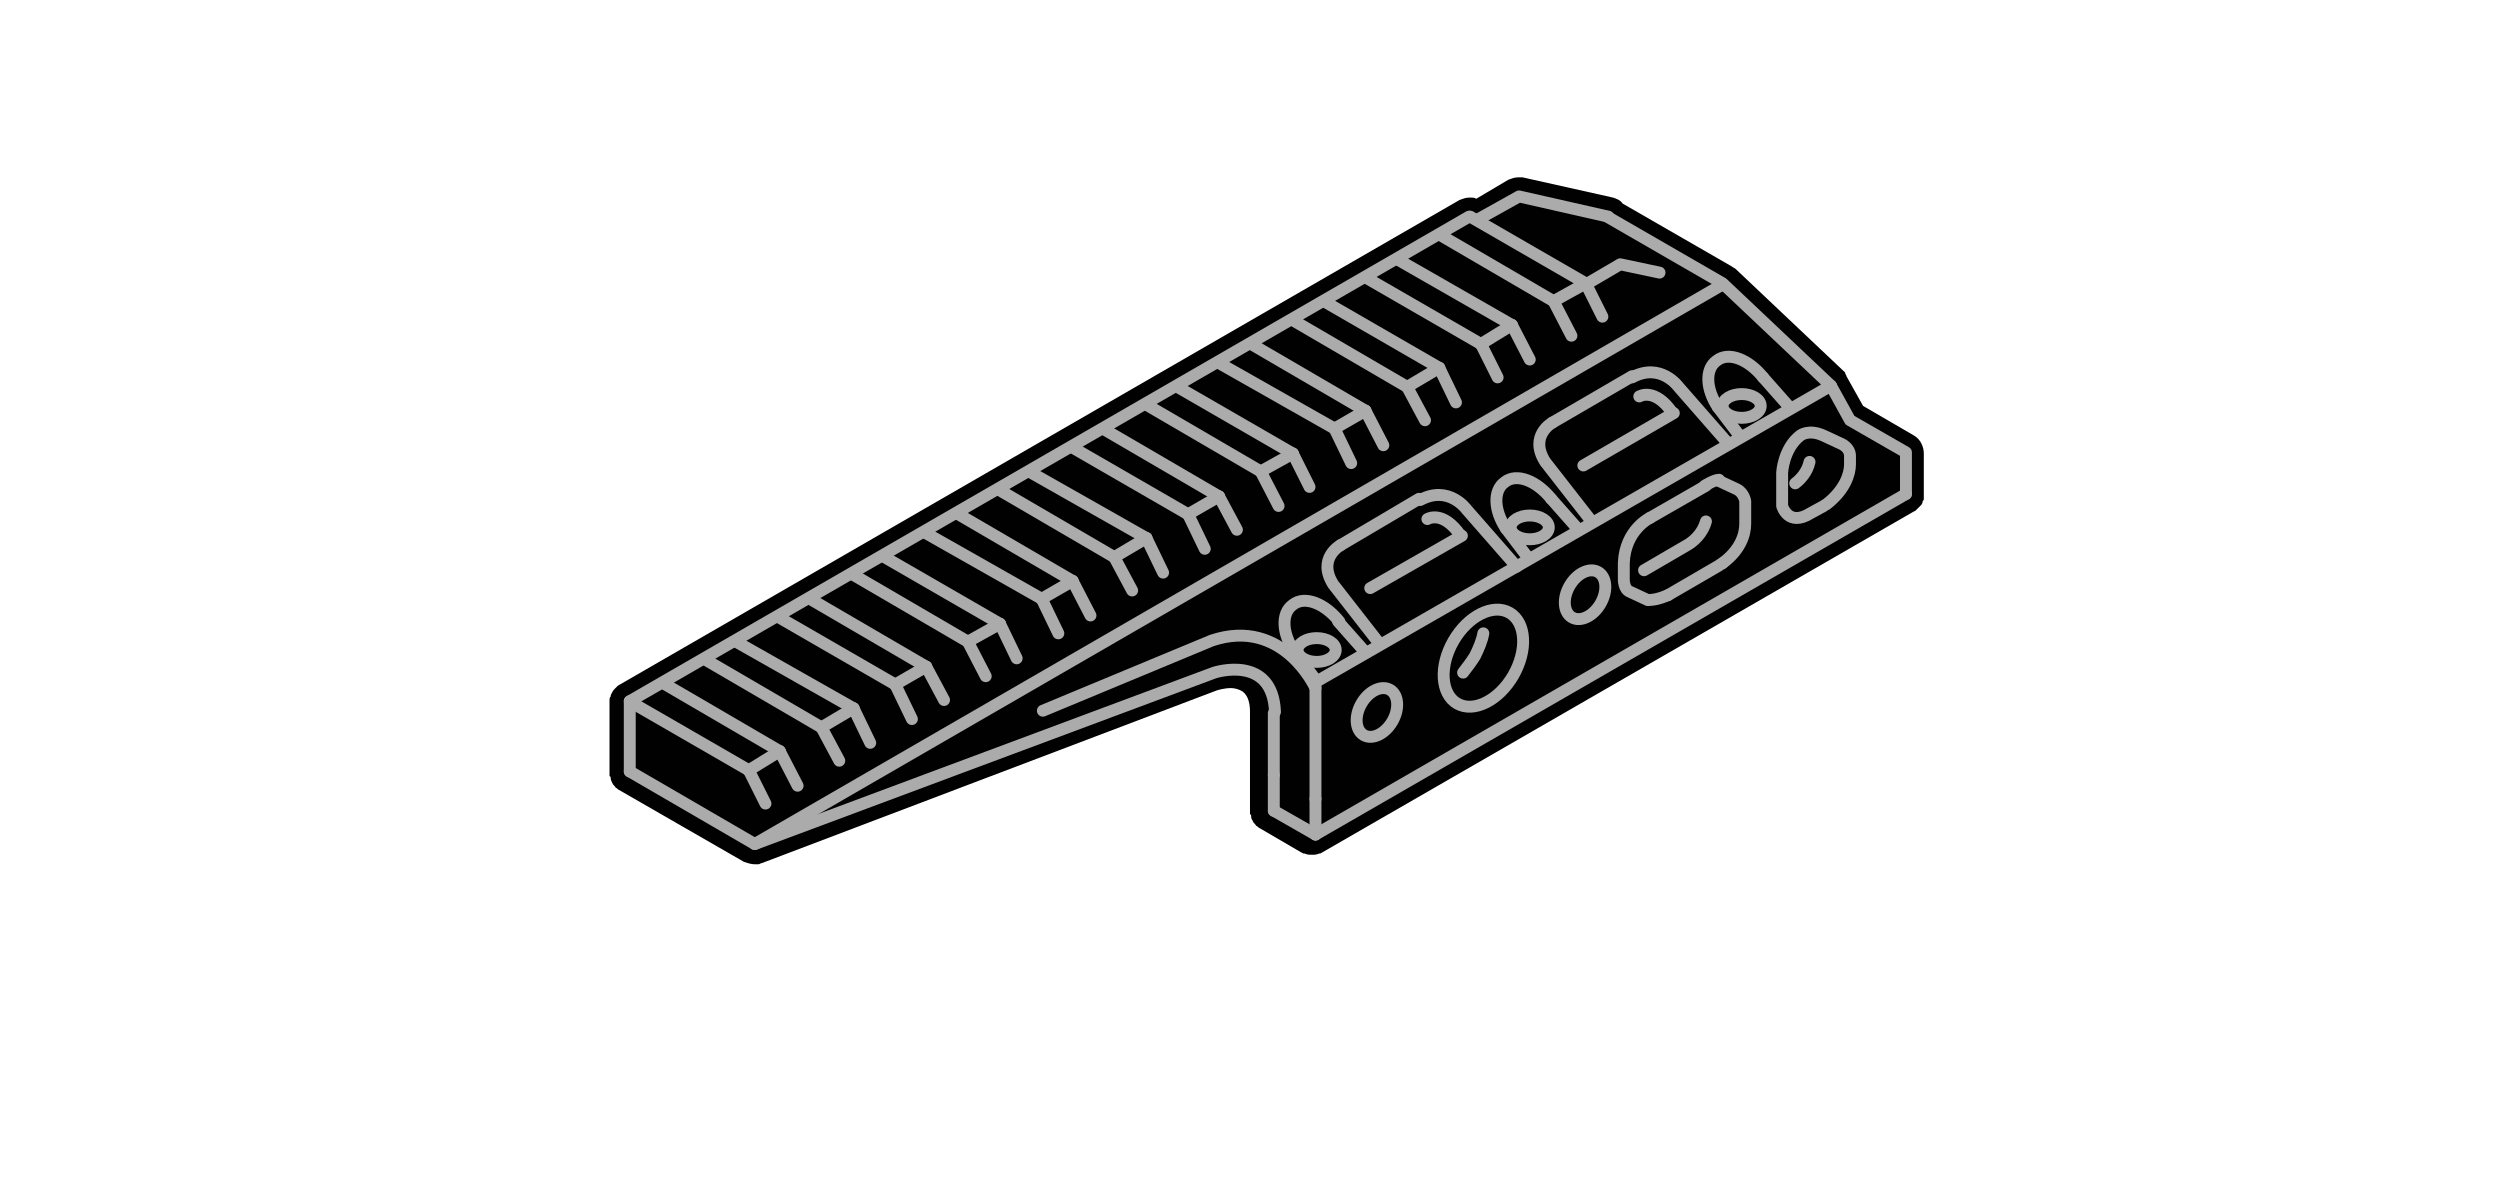 <?xml version="1.0" encoding="utf-8"?>
<!-- Generator: Adobe Illustrator 19.0.0, SVG Export Plug-In . SVG Version: 6.00 Build 0)  -->
<svg version="1.1" id="Layer_1" xmlns="http://www.w3.org/2000/svg" xmlns:xlink="http://www.w3.org/1999/xlink" x="0px" y="0px"
	 viewBox="0 0 210 100" style="enable-background:new 0 0 210 100;" xml:space="preserve">
<style type="text/css">
	.st0{fill:#010101;}
	.st1{fill:none;stroke:#ABABAB;stroke-linecap:round;stroke-linejoin:round;stroke-miterlimit:10;}
</style>
<path id="XMLID_2200_" class="st0" d="M63.4,72.6c-0.3,0-0.6-0.1-0.9-0.2l-10.6-6.1l-0.1-0.1c-0.1,0-0.1-0.1-0.2-0.2l-0.1-0.1
	l-0.1-0.2c0,0-0.1-0.2-0.1-0.3c0-0.1,0-0.2-0.1-0.2l0-0.1l0-0.2v-6l0-0.1c0-0.1,0-0.2,0.1-0.3l0-0.1l0.1-0.2c0,0,0.1-0.2,0.2-0.3
	c0.1-0.1,0.1-0.1,0.2-0.2l0.1-0.1l70.7-40.8c0.3-0.1,0.5-0.2,0.8-0.2l0.1,0c0.2,0,0.4,0,0.5,0.1l2.7-1.6c0.3-0.1,0.5-0.2,0.8-0.2
	c0.1,0,0.2,0,0.4,0l7.6,1.7c0.3,0.1,0.6,0.2,0.8,0.5l9.2,5.3c0.1,0.1,0.2,0.1,0.3,0.2l9.2,8.7l0,0.1c0,0,0.1,0.1,0.1,0.2l1.4,2.5
	l4.3,2.5c0.5,0.3,0.8,0.9,0.8,1.5v3.7l0,0.1c0,0.1,0,0.1-0.1,0.2l0,0.1l-0.1,0.2c0,0-0.1,0.1-0.2,0.2c-0.1,0.1-0.1,0.1-0.2,0.2
	l-0.1,0.1l-0.2,0.1l-49.8,28.7l-0.1,0c-0.2,0.1-0.4,0.1-0.6,0.1c-0.2,0-0.4,0-0.6-0.1l-0.1,0l-0.2-0.1l-3.6-2.1l-0.1-0.1
	c-0.1,0-0.1-0.1-0.2-0.2l-0.1-0.1l-0.1-0.2c0,0-0.1-0.1-0.1-0.3c0-0.1,0-0.2-0.1-0.2l0-0.1l0-0.2v-8.3c0-0.6-0.1-1.3-0.6-1.7
	c-0.3-0.2-0.7-0.3-1-0.3c-0.6,0-1.2,0.2-1.2,0.2L64,72.5c-0.1,0-0.2,0.1-0.3,0.1l-0.1,0L63.4,72.6z"/>
<g id="XMLID_7409_">
	<polyline id="XMLID_3820_" class="st1" points="135,18.2 144.7,23.8 153.8,32.4 110.5,57.3 	"/>
	<line id="XMLID_7493_" class="st1" x1="123.4" y1="18.2" x2="52.9" y2="58.9"/>
	<line id="XMLID_7492_" class="st1" x1="63.4" y1="70.9" x2="144.7" y2="23.9"/>
	<line id="XMLID_7491_" class="st1" x1="110.5" y1="67.1" x2="110.5" y2="57.3"/>
	<g id="XMLID_7483_">
		<line id="XMLID_7488_" class="st1" x1="120.9" y1="19.7" x2="130.5" y2="25.3"/>
		<line id="XMLID_7487_" class="st1" x1="123.5" y1="18.2" x2="133.2" y2="23.8"/>
		<line id="XMLID_7486_" class="st1" x1="130.5" y1="25.3" x2="132" y2="28.2"/>
		<line id="XMLID_7485_" class="st1" x1="133.2" y1="23.8" x2="134.6" y2="26.6"/>
		<line id="XMLID_7484_" class="st1" x1="130.5" y1="25.3" x2="133.2" y2="23.8"/>
	</g>
	<g id="XMLID_7477_">
		<line id="XMLID_7482_" class="st1" x1="114.7" y1="23.3" x2="124.4" y2="28.9"/>
		<line id="XMLID_7481_" class="st1" x1="117.4" y1="21.8" x2="127" y2="27.3"/>
		<line id="XMLID_7480_" class="st1" x1="124.4" y1="28.9" x2="125.8" y2="31.7"/>
		<line id="XMLID_7479_" class="st1" x1="127" y1="27.3" x2="128.5" y2="30.2"/>
		<line id="XMLID_7478_" class="st1" x1="124.4" y1="28.9" x2="127" y2="27.3"/>
	</g>
	<g id="XMLID_7471_">
		<line id="XMLID_7476_" class="st1" x1="108.6" y1="26.9" x2="118.2" y2="32.5"/>
		<line id="XMLID_7475_" class="st1" x1="111.2" y1="25.3" x2="120.9" y2="30.9"/>
		<line id="XMLID_7474_" class="st1" x1="118.2" y1="32.5" x2="119.7" y2="35.3"/>
		<line id="XMLID_7473_" class="st1" x1="120.9" y1="30.9" x2="122.3" y2="33.8"/>
		<line id="XMLID_7472_" class="st1" x1="118.2" y1="32.5" x2="120.9" y2="30.9"/>
	</g>
	<g id="XMLID_7465_">
		<line id="XMLID_7470_" class="st1" x1="102.4" y1="30.5" x2="112.1" y2="36"/>
		<line id="XMLID_7469_" class="st1" x1="105.1" y1="28.9" x2="114.7" y2="34.5"/>
		<line id="XMLID_7468_" class="st1" x1="112.1" y1="36" x2="113.5" y2="38.9"/>
		<line id="XMLID_7467_" class="st1" x1="114.7" y1="34.5" x2="116.2" y2="37.4"/>
		<line id="XMLID_7466_" class="st1" x1="112.1" y1="36" x2="114.7" y2="34.5"/>
	</g>
	<g id="XMLID_7459_">
		<line id="XMLID_7464_" class="st1" x1="96.3" y1="34" x2="105.9" y2="39.6"/>
		<line id="XMLID_7463_" class="st1" x1="98.9" y1="32.5" x2="108.6" y2="38.1"/>
		<line id="XMLID_7462_" class="st1" x1="105.9" y1="39.6" x2="107.4" y2="42.5"/>
		<line id="XMLID_7461_" class="st1" x1="108.6" y1="38.1" x2="110" y2="40.9"/>
		<line id="XMLID_7460_" class="st1" x1="105.9" y1="39.6" x2="108.6" y2="38.1"/>
	</g>
	<g id="XMLID_7453_">
		<line id="XMLID_7458_" class="st1" x1="90.1" y1="37.6" x2="99.8" y2="43.2"/>
		<line id="XMLID_7457_" class="st1" x1="92.8" y1="36.1" x2="102.4" y2="41.7"/>
		<line id="XMLID_7456_" class="st1" x1="99.8" y1="43.2" x2="101.2" y2="46.1"/>
		<line id="XMLID_7455_" class="st1" x1="102.4" y1="41.7" x2="103.9" y2="44.5"/>
		<line id="XMLID_7454_" class="st1" x1="99.8" y1="43.2" x2="102.4" y2="41.7"/>
	</g>
	<g id="XMLID_7447_">
		<line id="XMLID_7452_" class="st1" x1="84" y1="41.2" x2="93.6" y2="46.8"/>
		<line id="XMLID_7451_" class="st1" x1="86.6" y1="39.7" x2="96.3" y2="45.2"/>
		<line id="XMLID_7450_" class="st1" x1="93.6" y1="46.8" x2="95.1" y2="49.6"/>
		<line id="XMLID_7449_" class="st1" x1="96.3" y1="45.2" x2="97.7" y2="48.1"/>
		<line id="XMLID_7448_" class="st1" x1="93.6" y1="46.8" x2="96.3" y2="45.2"/>
	</g>
	<g id="XMLID_7441_">
		<line id="XMLID_7446_" class="st1" x1="77.8" y1="44.8" x2="87.5" y2="50.3"/>
		<line id="XMLID_7445_" class="st1" x1="80.5" y1="43.2" x2="90.1" y2="48.8"/>
		<line id="XMLID_7444_" class="st1" x1="87.5" y1="50.3" x2="88.9" y2="53.2"/>
		<line id="XMLID_7443_" class="st1" x1="90.1" y1="48.8" x2="91.6" y2="51.7"/>
		<line id="XMLID_7442_" class="st1" x1="87.5" y1="50.3" x2="90.1" y2="48.8"/>
	</g>
	<g id="XMLID_7435_">
		<line id="XMLID_7440_" class="st1" x1="71.7" y1="48.3" x2="81.3" y2="53.9"/>
		<line id="XMLID_7439_" class="st1" x1="74.3" y1="46.8" x2="84" y2="52.4"/>
		<line id="XMLID_7438_" class="st1" x1="81.3" y1="53.9" x2="82.8" y2="56.8"/>
		<line id="XMLID_7437_" class="st1" x1="84" y1="52.4" x2="85.4" y2="55.3"/>
		<line id="XMLID_7436_" class="st1" x1="81.3" y1="53.9" x2="84" y2="52.4"/>
	</g>
	<g id="XMLID_7429_">
		<line id="XMLID_7434_" class="st1" x1="65.5" y1="51.9" x2="75.2" y2="57.5"/>
		<line id="XMLID_7433_" class="st1" x1="68.2" y1="50.4" x2="77.8" y2="56"/>
		<line id="XMLID_7432_" class="st1" x1="75.2" y1="57.5" x2="76.6" y2="60.4"/>
		<line id="XMLID_7431_" class="st1" x1="77.8" y1="56" x2="79.3" y2="58.8"/>
		<line id="XMLID_7430_" class="st1" x1="75.2" y1="57.5" x2="77.8" y2="56"/>
	</g>
	<g id="XMLID_7423_">
		<line id="XMLID_7428_" class="st1" x1="59.4" y1="55.5" x2="69" y2="61.1"/>
		<line id="XMLID_7427_" class="st1" x1="62" y1="54" x2="71.7" y2="59.5"/>
		<line id="XMLID_7426_" class="st1" x1="69" y1="61.1" x2="70.5" y2="63.9"/>
		<line id="XMLID_7425_" class="st1" x1="71.7" y1="59.5" x2="73.1" y2="62.4"/>
		<line id="XMLID_7424_" class="st1" x1="69" y1="61.1" x2="71.7" y2="59.5"/>
	</g>
	<g id="XMLID_7417_">
		<line id="XMLID_7422_" class="st1" x1="53.2" y1="59.1" x2="62.9" y2="64.7"/>
		<line id="XMLID_7421_" class="st1" x1="55.9" y1="57.5" x2="65.5" y2="63.1"/>
		<line id="XMLID_7420_" class="st1" x1="62.9" y1="64.7" x2="64.3" y2="67.5"/>
		<line id="XMLID_7419_" class="st1" x1="65.5" y1="63.1" x2="67" y2="66"/>
		<line id="XMLID_7418_" class="st1" x1="62.9" y1="64.7" x2="65.5" y2="63.1"/>
	</g>
	<path id="XMLID_7416_" class="st1" d="M52.9,64.8l10.5,6.1L102,56.5c0,0,4.9-1.6,5.1,3.3"/>
	<line id="XMLID_7415_" class="st1" x1="52.9" y1="58.9" x2="52.9" y2="64.8"/>
	<line id="XMLID_7414_" class="st1" x1="107" y1="59.9" x2="107" y2="65.1"/>
	<line id="XMLID_7413_" class="st1" x1="160.1" y1="41.5" x2="110.5" y2="70.1"/>
	<line id="XMLID_7412_" class="st1" x1="107" y1="68.1" x2="110.5" y2="70.1"/>
	<line id="XMLID_7411_" class="st1" x1="107" y1="65.1" x2="107" y2="68.1"/>
	<line id="XMLID_7410_" class="st1" x1="110.5" y1="67.1" x2="110.5" y2="70.1"/>
	<polyline id="XMLID_7489_" class="st1" points="153.8,32.4 155.4,35.3 160.1,38 160.1,41.5 	"/>
	<g id="XMLID_7496_">
		<path id="XMLID_7393_" class="st1" d="M127.4,47.6l-4.2-4.8c0,0-1.5-2.1-3.9-0.8"/>
		<path id="XMLID_7396_" class="st1" d="M112.6,45.8c0,0-2,1.1-0.6,3.3l3.9,5"/>
		<line id="XMLID_7392_" class="st1" x1="119.2" y1="41.9" x2="112.6" y2="45.8"/>
		<g id="XMLID_3973_">
			<path id="XMLID_7391_" class="st1" d="M119.9,43.6c0,0,1.3-0.8,2.8,1.4"/>
			<g id="XMLID_3976_">
				<line id="XMLID_7388_" class="st1" x1="122.8" y1="45" x2="115.1" y2="49.4"/>
			</g>
		</g>
	</g>
	<g id="XMLID_7399_">
		<path id="XMLID_7406_" class="st1" d="M145.2,37.3l-4.2-4.8c0,0-1.5-2.1-3.9-0.8"/>
		<path id="XMLID_7405_" class="st1" d="M130.4,35.5c0,0-2,1.1-0.6,3.3l3.9,5"/>
		<line id="XMLID_7404_" class="st1" x1="137.1" y1="31.6" x2="130.4" y2="35.5"/>
		<g id="XMLID_7400_">
			<path id="XMLID_7403_" class="st1" d="M137.7,33.3c0,0,1.3-0.8,2.8,1.4"/>
			<g id="XMLID_7401_">
				<line id="XMLID_7402_" class="st1" x1="140.6" y1="34.7" x2="133" y2="39.1"/>
			</g>
		</g>
	</g>
	<g id="XMLID_7513_">
		<path id="XMLID_3819_" class="st1" d="M140.1,50c-0.7,0.3-1.2,0.4-1.6,0.4"/>
		<path id="XMLID_7515_" class="st1" d="M144.7,47.3c-0.1,0.1-0.2,0.1-0.3,0.2l-4.3,2.5"/>
		<path id="XMLID_3348_" class="st1" d="M144.7,47.3c1.5-1.1,1.9-2.4,1.9-3.3v-1.9c0,0-0.1-0.7-0.7-1l-1.5-0.7"/>
		<path id="XMLID_7514_" class="st1" d="M143.2,40.8c0,0,0.8-0.5,1.2-0.5"/>
		<line id="XMLID_7516_" class="st1" x1="138.6" y1="43.5" x2="143.3" y2="40.8"/>
		<path id="XMLID_3818_" class="st1" d="M138.6,43.5c0,0-2.1,1-2.2,3.8v1.4c0,0,0,0.8,0.5,1l1.5,0.7"/>
		<path id="XMLID_7518_" class="st1" d="M138.1,47.9l3.6-2.1c0,0,1.2-0.6,1.6-2"/>
	</g>
	<g id="XMLID_7527_">
		<path id="XMLID_7517_" class="st1" d="M153.5,42.3c-0.1,0.1-0.2,0.1-0.3,0.2l-1.1,0.6c-1.9,1.2-2.4-0.6-2.4-0.6v-2.8
			c0,0,0.1-2,1.5-3.1c0,0,0.7-0.6,2,0l1.5,0.7c0,0,0.7,0.3,0.7,1V39C155.4,39.8,155,41.1,153.5,42.3"/>
		<path id="XMLID_7520_" class="st1" d="M150.8,40.6c0.4-0.3,1-0.9,1.2-1.8"/>
	</g>
	<polyline id="XMLID_3817_" class="st1" points="124.2,18.4 127.6,16.5 135.1,18.2 	"/>
	<path id="XMLID_3816_" class="st1" d="M110.5,57.8c0,0-2.7-6-8.7-4l-14.2,5.9"/>
	<g id="XMLID_7407_">
		<line id="XMLID_7500_" class="st1" x1="150.4" y1="34.3" x2="148.1" y2="31.7"/>
		<path id="XMLID_7408_" class="st1" d="M144.3,34.2l1.9,2.5"/>
		<ellipse id="XMLID_7498_" class="st1" cx="146.3" cy="34.1" rx="1.6" ry="1"/>
		<path id="XMLID_7394_" class="st1" d="M144.3,34.2c-1-1.5-1.1-3.2-0.1-3.9c1-0.8,2.7-0.1,3.9,1.4"/>
	</g>
	<g id="XMLID_7501_">
		<line id="XMLID_7505_" class="st1" x1="132.6" y1="44.5" x2="130.3" y2="41.9"/>
		<path id="XMLID_7504_" class="st1" d="M126.5,44.4l1.9,2.5"/>
		<ellipse id="XMLID_7503_" class="st1" cx="128.5" cy="44.3" rx="1.6" ry="1"/>
		<path id="XMLID_7502_" class="st1" d="M126.5,44.4c-1-1.5-1.1-3.2-0.1-3.9c1-0.8,2.7-0.1,3.9,1.4"/>
	</g>
	<g id="XMLID_7506_">
		<line id="XMLID_7510_" class="st1" x1="114.7" y1="54.8" x2="112.4" y2="52.2"/>
		<path id="XMLID_7509_" class="st1" d="M108.7,54.7l1.9,2.5"/>
		<ellipse id="XMLID_7508_" class="st1" cx="110.6" cy="54.6" rx="1.6" ry="1"/>
		<path id="XMLID_7507_" class="st1" d="M108.7,54.7c-1-1.5-1.1-3.2-0.1-3.9c1-0.8,2.7-0.1,3.9,1.4"/>
	</g>
	<polyline id="XMLID_3821_" class="st1" points="133.2,23.9 136.1,22.2 139.4,22.9 	"/>
	
		<ellipse id="XMLID_7521_" transform="matrix(-0.5 0.866 -0.866 -0.5 234.795 -24.967)" class="st1" cx="124.6" cy="55.3" rx="4.4" ry="2.9"/>
	
		<ellipse id="XMLID_7523_" transform="matrix(-0.5 0.866 -0.866 -0.5 243.046 -40.393)" class="st1" cx="133.2" cy="50" rx="2.2" ry="1.5"/>
	
		<ellipse id="XMLID_7524_" transform="matrix(-0.5 0.866 -0.866 -0.5 225.384 -10.399)" class="st1" cx="115.7" cy="59.9" rx="2.2" ry="1.5"/>
	<path id="XMLID_7522_" class="st1" d="M124.6,53.2c-0.1,0.6-0.4,1.3-0.7,1.9c-0.3,0.5-0.7,1-1,1.4"/>
</g>
</svg>
